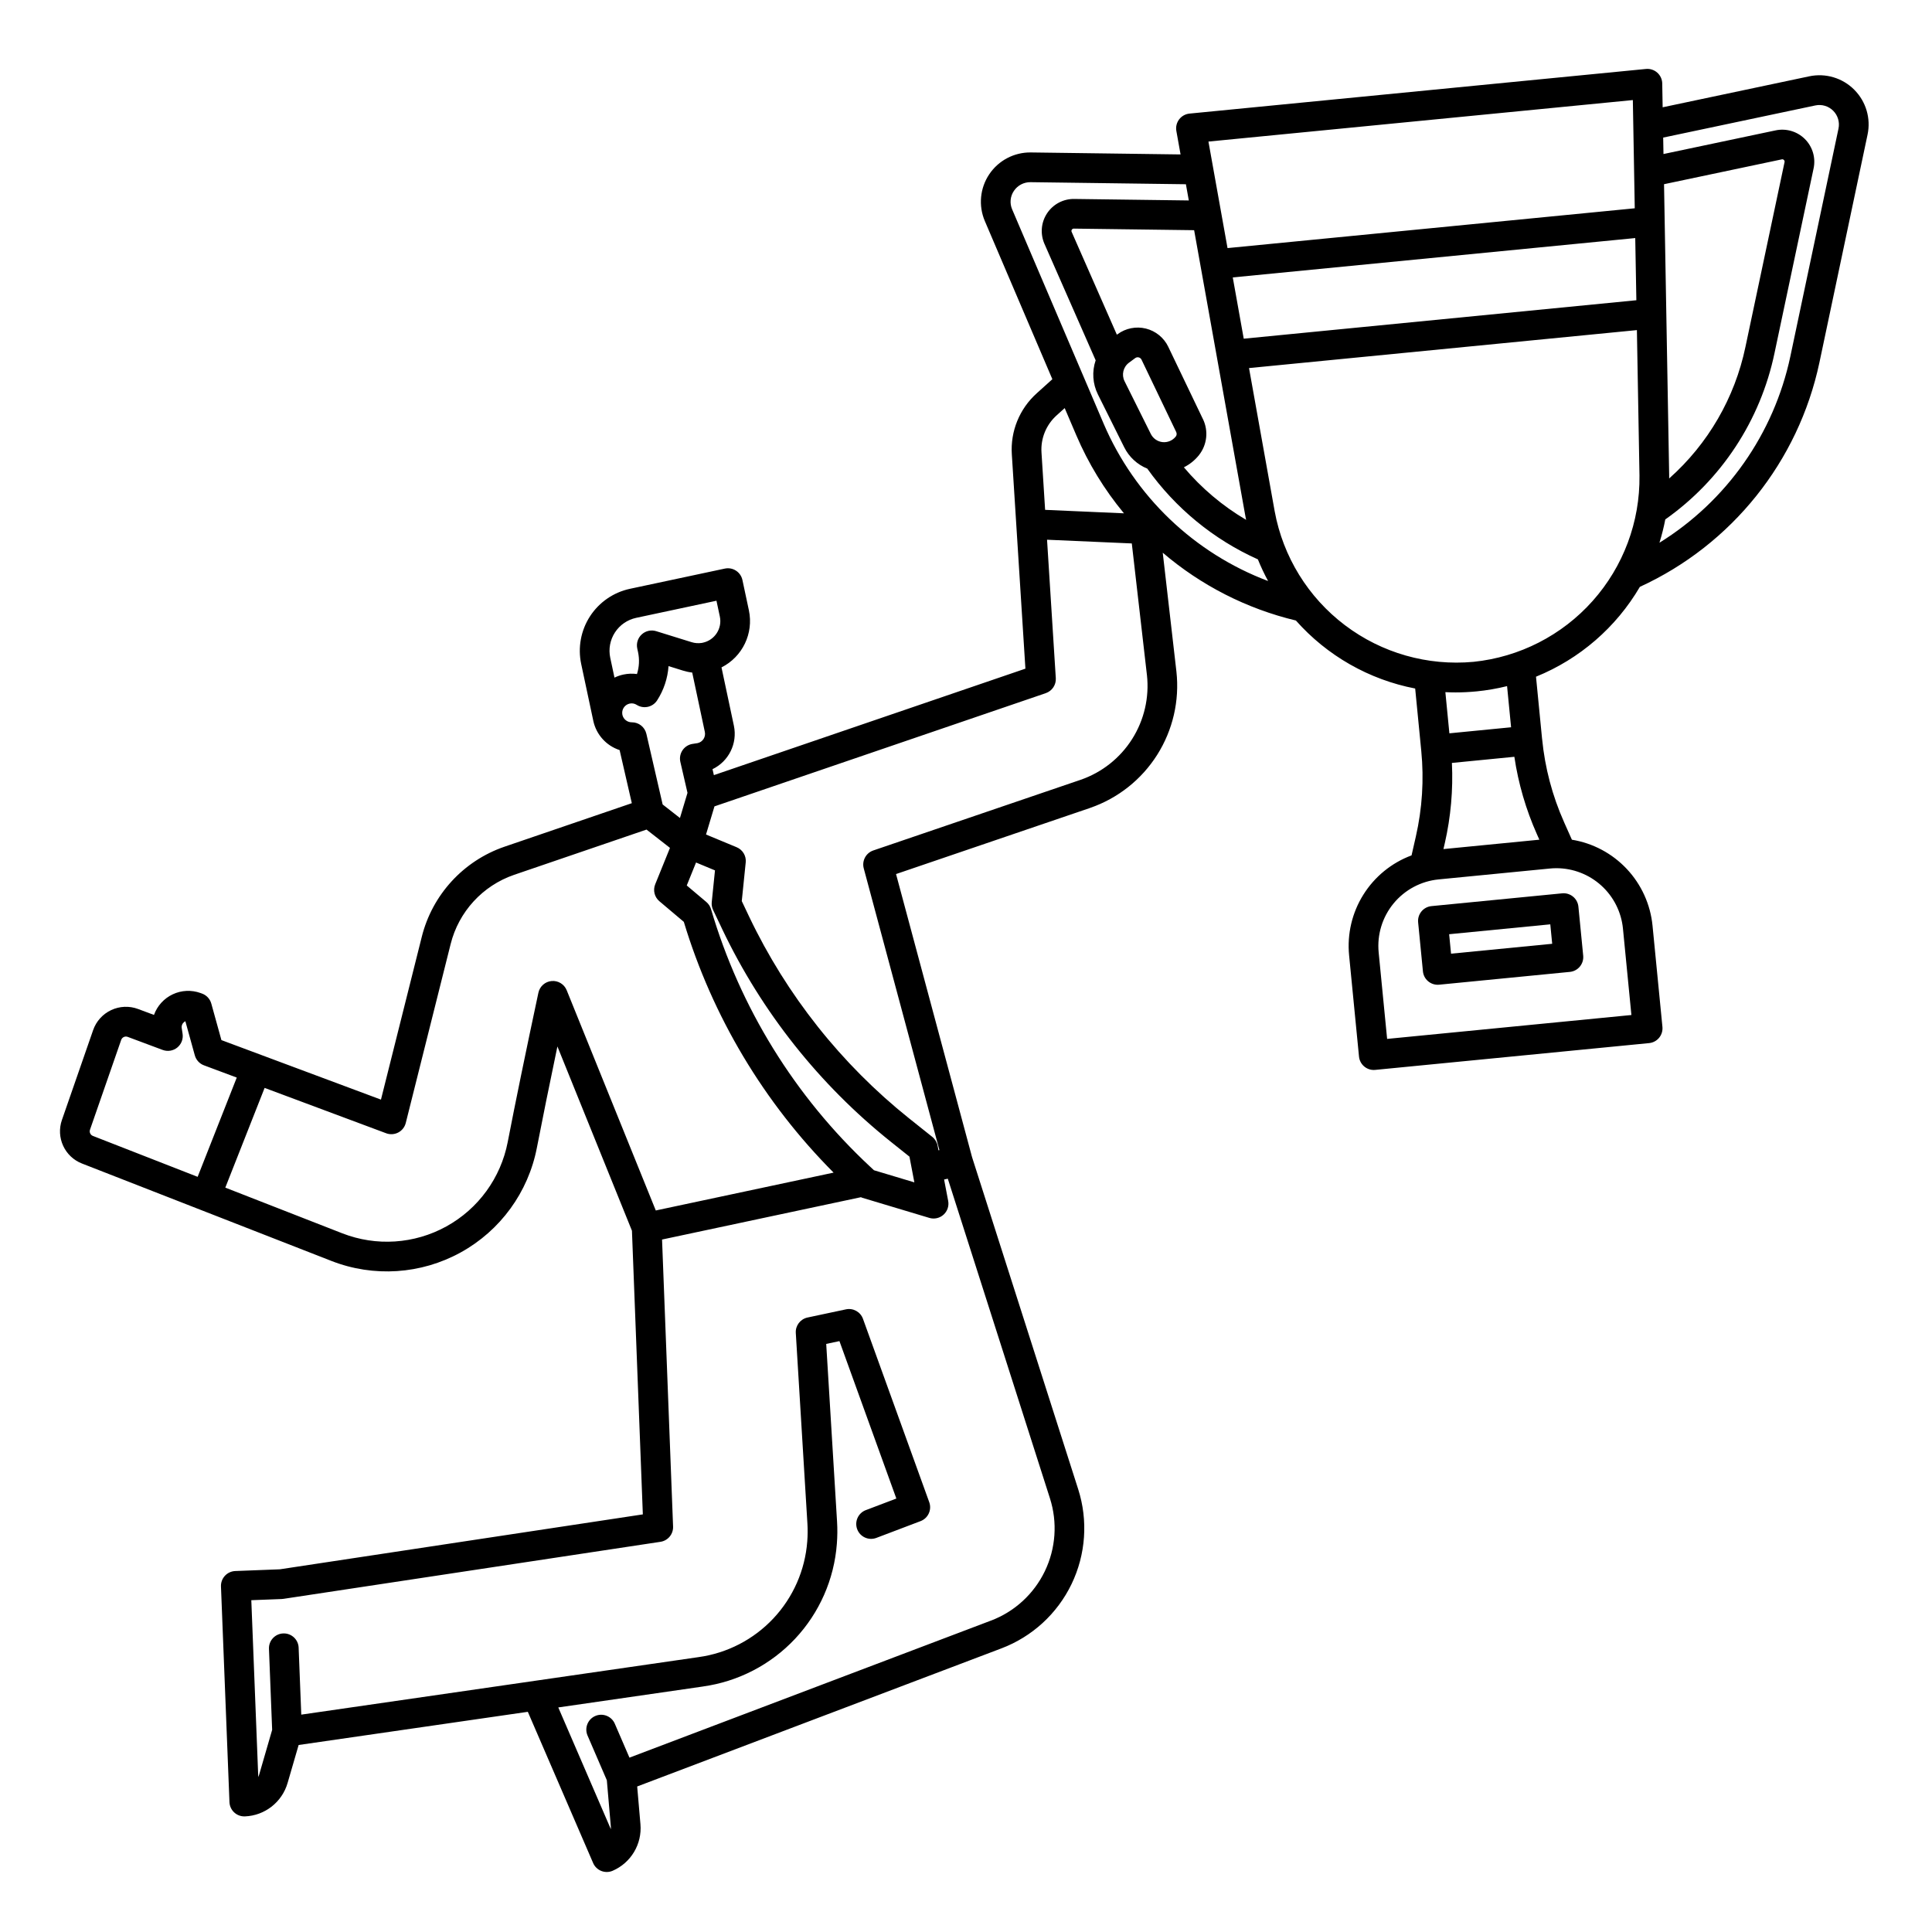 <?xml version="1.0" encoding="UTF-8"?>
<!-- Uploaded to: SVG Repo, www.svgrepo.com, Generator: SVG Repo Mixer Tools -->
<svg fill="#000000" width="800px" height="800px" version="1.1" viewBox="144 144 512 512" xmlns="http://www.w3.org/2000/svg">
 <g>
  <path d="m635.39 167.77c-3.117-3.129-7.609-4.461-11.93-3.543l-38.84 8.207-0.113-6.312h0.004c-0.02-1.098-0.496-2.137-1.316-2.867-0.82-0.734-1.91-1.086-3-0.98l-120.96 11.828c-1.094 0.105-2.09 0.664-2.754 1.539-0.664 0.879-0.93 1.992-0.734 3.07l1.113 6.215-39.691-0.527c-4.414-0.055-8.555 2.125-11.012 5.789-2.457 3.668-2.898 8.328-1.168 12.387l17.898 41.918-4.133 3.723v0.004c-4.578 4.098-7.016 10.078-6.609 16.211l3.598 56.77-82.559 28.215-0.363-1.574v-0.004c4.312-2.074 6.652-6.828 5.668-11.512l-3.285-15.457h-0.004c5.578-2.809 8.559-9.02 7.262-15.129l-1.711-8.031v0.004c-0.453-2.125-2.543-3.484-4.668-3.031l-25.121 5.352c-4.359 0.926-8.168 3.547-10.598 7.281-2.426 3.738-3.269 8.285-2.344 12.645l3.191 14.977c0.008 0.047 0.016 0.094 0.027 0.141v-0.004c0.793 3.621 3.441 6.555 6.965 7.707l3.234 14.07-33.762 11.539c-10.879 3.742-19.125 12.738-21.906 23.898l-10.812 43.121-42.281-15.773-2.68-9.676v-0.004c-0.344-1.234-1.266-2.223-2.473-2.656l-0.395-0.141h0.004c-2.406-0.867-5.055-0.742-7.367 0.348-2.312 1.09-4.098 3.055-4.961 5.457l-4.223-1.574c-2.32-0.863-4.891-0.758-7.133 0.301-2.242 1.055-3.961 2.969-4.773 5.309l-8.254 23.77c-1.652 4.676 0.719 9.816 5.348 11.594l66.066 25.801c11.184 4.371 23.734 3.543 34.25-2.254 10.52-5.797 17.918-15.965 20.195-27.758 1.438-7.426 3.258-16.414 5.438-26.832l19.754 48.84 2.887 75.168-96.203 14.555-11.812 0.457h-0.004c-1.043 0.043-2.027 0.496-2.738 1.262-0.707 0.766-1.082 1.781-1.043 2.828l2.25 57.156v-0.004c0.086 2.113 1.82 3.781 3.93 3.781h0.16c5.285-0.203 9.844-3.773 11.316-8.855l2.926-10.066 60.738-8.793 17.305 40.07v0.004c0.414 0.957 1.191 1.711 2.164 2.098 0.969 0.383 2.055 0.367 3.012-0.047 4.856-2.102 7.82-7.066 7.363-12.336l-0.863-10.004 96.516-36.594c8.152-3.09 14.805-9.188 18.594-17.039 3.785-7.852 4.414-16.855 1.758-25.156l-28.121-87.984-20.148-75.027 51.465-17.535-0.004-0.004c7.336-2.535 13.594-7.492 17.746-14.055 4.148-6.562 5.949-14.34 5.098-22.059l-3.625-31.508c10.176 8.695 22.27 14.855 35.289 17.973 8.262 9.324 19.375 15.66 31.609 18.02l1.617 16.555v0.008-0.004c0.742 7.586 0.254 15.242-1.441 22.676l-1.137 4.988v-0.004c-5.293 1.973-9.785 5.637-12.777 10.426-2.996 4.789-4.32 10.434-3.773 16.055l2.625 26.836c0.199 2.016 1.891 3.551 3.914 3.551 0.129 0 0.258-0.008 0.387-0.02l72.574-7.098c1.039-0.102 1.996-0.609 2.66-1.418 0.66-0.805 0.977-1.844 0.875-2.883l-2.625-26.836c-0.555-5.617-2.953-10.895-6.816-15.012-3.863-4.117-8.977-6.844-14.551-7.754l-2.086-4.676h0.004c-3.106-6.965-5.066-14.387-5.805-21.977 0-0.016-0.008-0.031-0.012-0.047l-1.613-16.5h0.004c11.547-4.688 21.223-13.059 27.523-23.812 24.363-11.18 42.004-33.215 47.578-59.434l12.754-60.387c0.926-4.316-0.402-8.805-3.527-11.926zm-192.19 72.34 1.637-1.207c0.27-0.199 0.613-0.27 0.938-0.188 0.324 0.078 0.598 0.301 0.742 0.602l9.203 19.199-0.004 0.004c0.184 0.387 0.133 0.844-0.133 1.18l-0.012 0.012c-0.84 1.047-2.152 1.594-3.488 1.453-1.336-0.145-2.504-0.957-3.102-2.156l-6.961-13.98c-0.855-1.707-0.355-3.785 1.18-4.918zm19.613 15.008-9.203-19.199h0.004c-1.16-2.422-3.336-4.195-5.938-4.844-2.606-0.645-5.359-0.098-7.516 1.496l-0.176 0.133-11.988-27.258h-0.004c-0.082-0.195-0.059-0.414 0.059-0.59 0.117-0.172 0.312-0.273 0.523-0.27l31.883 0.418 13.598 75.871c0.055 0.301 0.121 0.59 0.184 0.895-6.246-3.68-11.824-8.387-16.504-13.926 1.559-0.773 2.93-1.879 4.012-3.238l0.016-0.02v-0.004c2.117-2.699 2.527-6.363 1.055-9.465zm7.883-37.598 106.66-10.43 0.297 16.477-104.05 10.191zm114.29-24.703 31.211-6.582v-0.004c0.203-0.047 0.414 0.016 0.555 0.168 0.156 0.145 0.223 0.363 0.172 0.57l-10.363 48.965v0.004c-2.82 13.488-9.906 25.711-20.215 34.859 0-0.301 0.012-0.602 0-0.906zm-8.266-22.297 0.508 28.68-107.92 10.547-5.059-28.227zm-152.69 83.547 2.125-1.918 3.07 7.191c3.191 7.473 7.449 14.441 12.633 20.695l-20.891-0.918-0.961-15.188c-0.246-3.731 1.238-7.367 4.023-9.863zm-91.039 131.11 2.445 5.144v0.004c10.43 21.859 25.672 41.078 44.586 56.211l4.992 3.984 1.301 6.82-10.703-3.211-1.031-0.965h-0.004c-19.91-18.551-34.465-42.113-42.145-68.223-0.215-0.738-0.648-1.398-1.238-1.898l-5.195-4.383 2.461-6.086 5.019 2.086-0.859 8.43v0.004c-0.07 0.715 0.059 1.434 0.371 2.082zm-26.148-61.598-1.121-5.262v0.004c-0.492-2.316-0.047-4.734 1.246-6.719 1.289-1.984 3.316-3.375 5.629-3.867l21.273-4.535 0.891 4.18c0.676 3.144-1.32 6.242-4.461 6.934l-0.367 0.074h-0.004c-0.879 0.129-1.777 0.062-2.625-0.199l-9.406-2.922c-1.336-0.414-2.793-0.09-3.824 0.852-1.035 0.945-1.488 2.363-1.195 3.731l0.207 0.961c0.414 1.93 0.316 3.934-0.281 5.816-1.191-0.164-2.402-0.117-3.582 0.133-0.824 0.176-1.625 0.449-2.383 0.816zm2.106 9.891c0-0.023-0.008-0.047-0.016-0.07l0.004 0.004c-0.27-1.344 0.59-2.652 1.926-2.945 0.637-0.141 1.305-0.023 1.855 0.328 1.828 1.172 4.262 0.641 5.434-1.191 1.754-2.723 2.793-5.84 3.016-9.07l3.793 1.18c0.809 0.254 1.641 0.434 2.484 0.531l3.344 15.73c0.285 1.344-0.562 2.664-1.902 2.965-0.375 0.078-0.766 0.141-1.195 0.188-1.113 0.125-2.121 0.723-2.769 1.637-0.648 0.918-0.875 2.066-0.621 3.156l1.891 8.203-2 6.66-4.586-3.586-4.312-18.723v0.004c-0.414-1.789-2.004-3.055-3.84-3.051h-0.062c-1.168-0.012-2.176-0.816-2.445-1.949zm-141.09 109.89 8.258-23.773c0.117-0.336 0.363-0.613 0.684-0.762 0.324-0.156 0.699-0.172 1.039-0.043l9.277 3.465v-0.004c1.309 0.488 2.777 0.25 3.859-0.629s1.621-2.266 1.41-3.648l-0.227-1.5c-0.105-0.605 0.133-1.223 0.613-1.605 0.109-0.09 0.227-0.164 0.352-0.227l2.508 9.055v-0.004c0.34 1.219 1.238 2.199 2.418 2.637l8.695 3.246-10.367 26.305-27.754-10.84c-0.668-0.258-1.008-1-0.766-1.672zm122.33-39.375c-1.723 0.148-3.144 1.406-3.508 3.098-3.402 15.941-6.137 29.262-8.133 39.582-1.836 9.496-7.793 17.688-16.266 22.355-8.473 4.672-18.578 5.336-27.59 1.816l-30.984-12.102 10.418-26.426 32.215 12.02h-0.004c1.051 0.391 2.219 0.316 3.207-0.203 0.992-0.52 1.715-1.441 1.988-2.527l11.887-47.391c2.137-8.578 8.469-15.488 16.828-18.367l35.09-11.992 6.211 4.852-3.914 9.656c-0.637 1.578-0.191 3.387 1.113 4.484l6.473 5.465c7.578 25.07 21.211 47.895 39.691 66.453l-47.121 10.031-23.609-58.359c-0.648-1.605-2.269-2.598-3.992-2.445zm116.4 169.5-95.777 36.309-3.883-8.992 0.004 0.004c-0.863-1.996-3.18-2.914-5.176-2.055-1.996 0.863-2.914 3.18-2.055 5.176l5.117 11.859 1.062 12.332c0.02 0.215 0.023 0.43 0.008 0.645l-13.938-32.273 38.336-5.547v-0.004c9.344-1.301 17.961-5.766 24.418-12.645 6.453-6.879 10.363-15.762 11.07-25.172 0.152-1.945 0.172-3.898 0.055-5.844l-2.875-47.125 3.504-0.746 15.082 41.723-8.09 3.07v-0.004c-2.031 0.773-3.055 3.047-2.281 5.078 0.77 2.035 3.043 3.055 5.074 2.285l11.711-4.445c2.012-0.762 3.035-2.996 2.305-5.019l-17.562-48.59c-0.668-1.848-2.598-2.922-4.519-2.512l-10.176 2.164c-1.906 0.406-3.231 2.144-3.109 4.09l3.078 50.508c0.098 1.582 0.082 3.168-0.043 4.746-0.574 7.625-3.742 14.824-8.977 20.398-5.234 5.578-12.219 9.195-19.793 10.25l-105.32 15.246-0.699-17.742h0.004c-0.086-2.172-1.918-3.863-4.09-3.777-2.172 0.086-3.863 1.914-3.777 4.086l0.844 21.469-3.449 11.891c-0.062 0.215-0.141 0.422-0.23 0.621l-1.844-46.875 8.098-0.312v-0.004c0.145-0.004 0.289-0.02 0.434-0.043l99.898-15.113c1.98-0.297 3.422-2.039 3.344-4.043l-2.922-76.062 52.703-11.219c0.109 0.043 0.211 0.105 0.324 0.141l17.797 5.34 0.004 0.004c1.316 0.395 2.746 0.074 3.766-0.848 1.023-0.922 1.488-2.309 1.23-3.66l-1.082-5.668 0.984-0.211 27.062 84.688c2.043 6.379 1.559 13.301-1.352 19.336-2.91 6.035-8.027 10.723-14.293 13.094zm23.793-222.83-54.949 18.727c-1.961 0.668-3.066 2.746-2.531 4.746l20.051 74.664-0.246 0.051-0.23-1.219c-0.176-0.922-0.68-1.754-1.41-2.34l-6.129-4.891h-0.004c-17.98-14.387-32.469-32.656-42.387-53.441l-1.969-4.152 1.043-10.246h0.004c0.176-1.727-0.805-3.367-2.41-4.031l-8.113-3.367 2.238-7.457 87.801-30.004v-0.004c1.68-0.574 2.769-2.199 2.656-3.973l-2.32-36.684 22.461 0.984 4.008 34.867h0.004c0.656 5.934-0.727 11.914-3.918 16.961-3.191 5.047-8.004 8.859-13.648 10.809zm6.09-94.391-24.234-56.762c-0.703-1.609-0.527-3.469 0.465-4.922 0.977-1.453 2.621-2.316 4.371-2.301l41.203 0.547 0.77 4.297-30.371-0.398c-2.879-0.039-5.578 1.387-7.176 3.785-1.598 2.394-1.867 5.438-0.723 8.082l13.586 30.891c-1.02 2.981-0.797 6.25 0.609 9.07l6.961 13.98c1.277 2.566 3.453 4.582 6.113 5.656 7.457 10.48 17.574 18.781 29.309 24.051 0.793 1.961 1.699 3.879 2.707 5.738-19.602-7.391-35.344-22.457-43.59-41.715zm108.85 88.297c1.051 7.078 3.062 13.977 5.973 20.508l0.652 1.461-25.418 2.488 0.355-1.562h0.004c1.59-6.969 2.227-14.129 1.883-21.27zm28.777 45.508 2.242 22.922-64.738 6.332-2.242-22.918c-0.457-4.676 0.961-9.344 3.945-12.973s7.285-5.922 11.961-6.379l29.484-2.883c0.582-0.059 1.16-0.086 1.738-0.086h-0.004c4.394 0.008 8.629 1.648 11.883 4.602 3.254 2.953 5.297 7.012 5.731 11.383zm-29.645-53.332-16.352 1.602-1.062-10.91c0.891 0.043 1.785 0.07 2.684 0.07 1.844 0 3.695-0.09 5.551-0.273v0.004c2.734-0.27 5.449-0.738 8.117-1.398zm-9.949-17.344c-12.18 1.133-24.34-2.332-34.094-9.715-9.754-7.383-16.391-18.148-18.605-30.18l-6.801-37.953 102.79-10.062 0.684 38.559c0.156 12.23-4.269 24.078-12.406 33.211-8.137 9.133-19.398 14.891-31.566 16.141zm96.715-141.31-12.762 60.387c-4.359 20.492-16.883 38.32-34.688 49.363 0.633-2.027 1.148-4.09 1.547-6.176 14.875-10.504 25.215-26.254 28.945-44.074l10.363-48.969c0.594-2.809-0.273-5.731-2.305-7.762-2.031-2.027-4.953-2.894-7.762-2.301l-29.719 6.269-0.078-4.356 40.324-8.52c1.715-0.363 3.496 0.168 4.731 1.406 1.238 1.238 1.766 3.019 1.402 4.734z"/>
  <path d="m519.82 388.43 1.27 12.988c0.195 2.016 1.891 3.551 3.918 3.555 0.125 0 0.254-0.008 0.383-0.02l34.637-3.391c2.164-0.211 3.746-2.137 3.535-4.301l-1.27-12.988c-0.105-1.039-0.613-1.996-1.422-2.656-0.805-0.664-1.844-0.977-2.883-0.875l-34.637 3.387c-2.16 0.211-3.742 2.137-3.531 4.301zm35.023 0.527 0.504 5.156-26.805 2.621-0.504-5.156z"/>
 </g>
</svg>